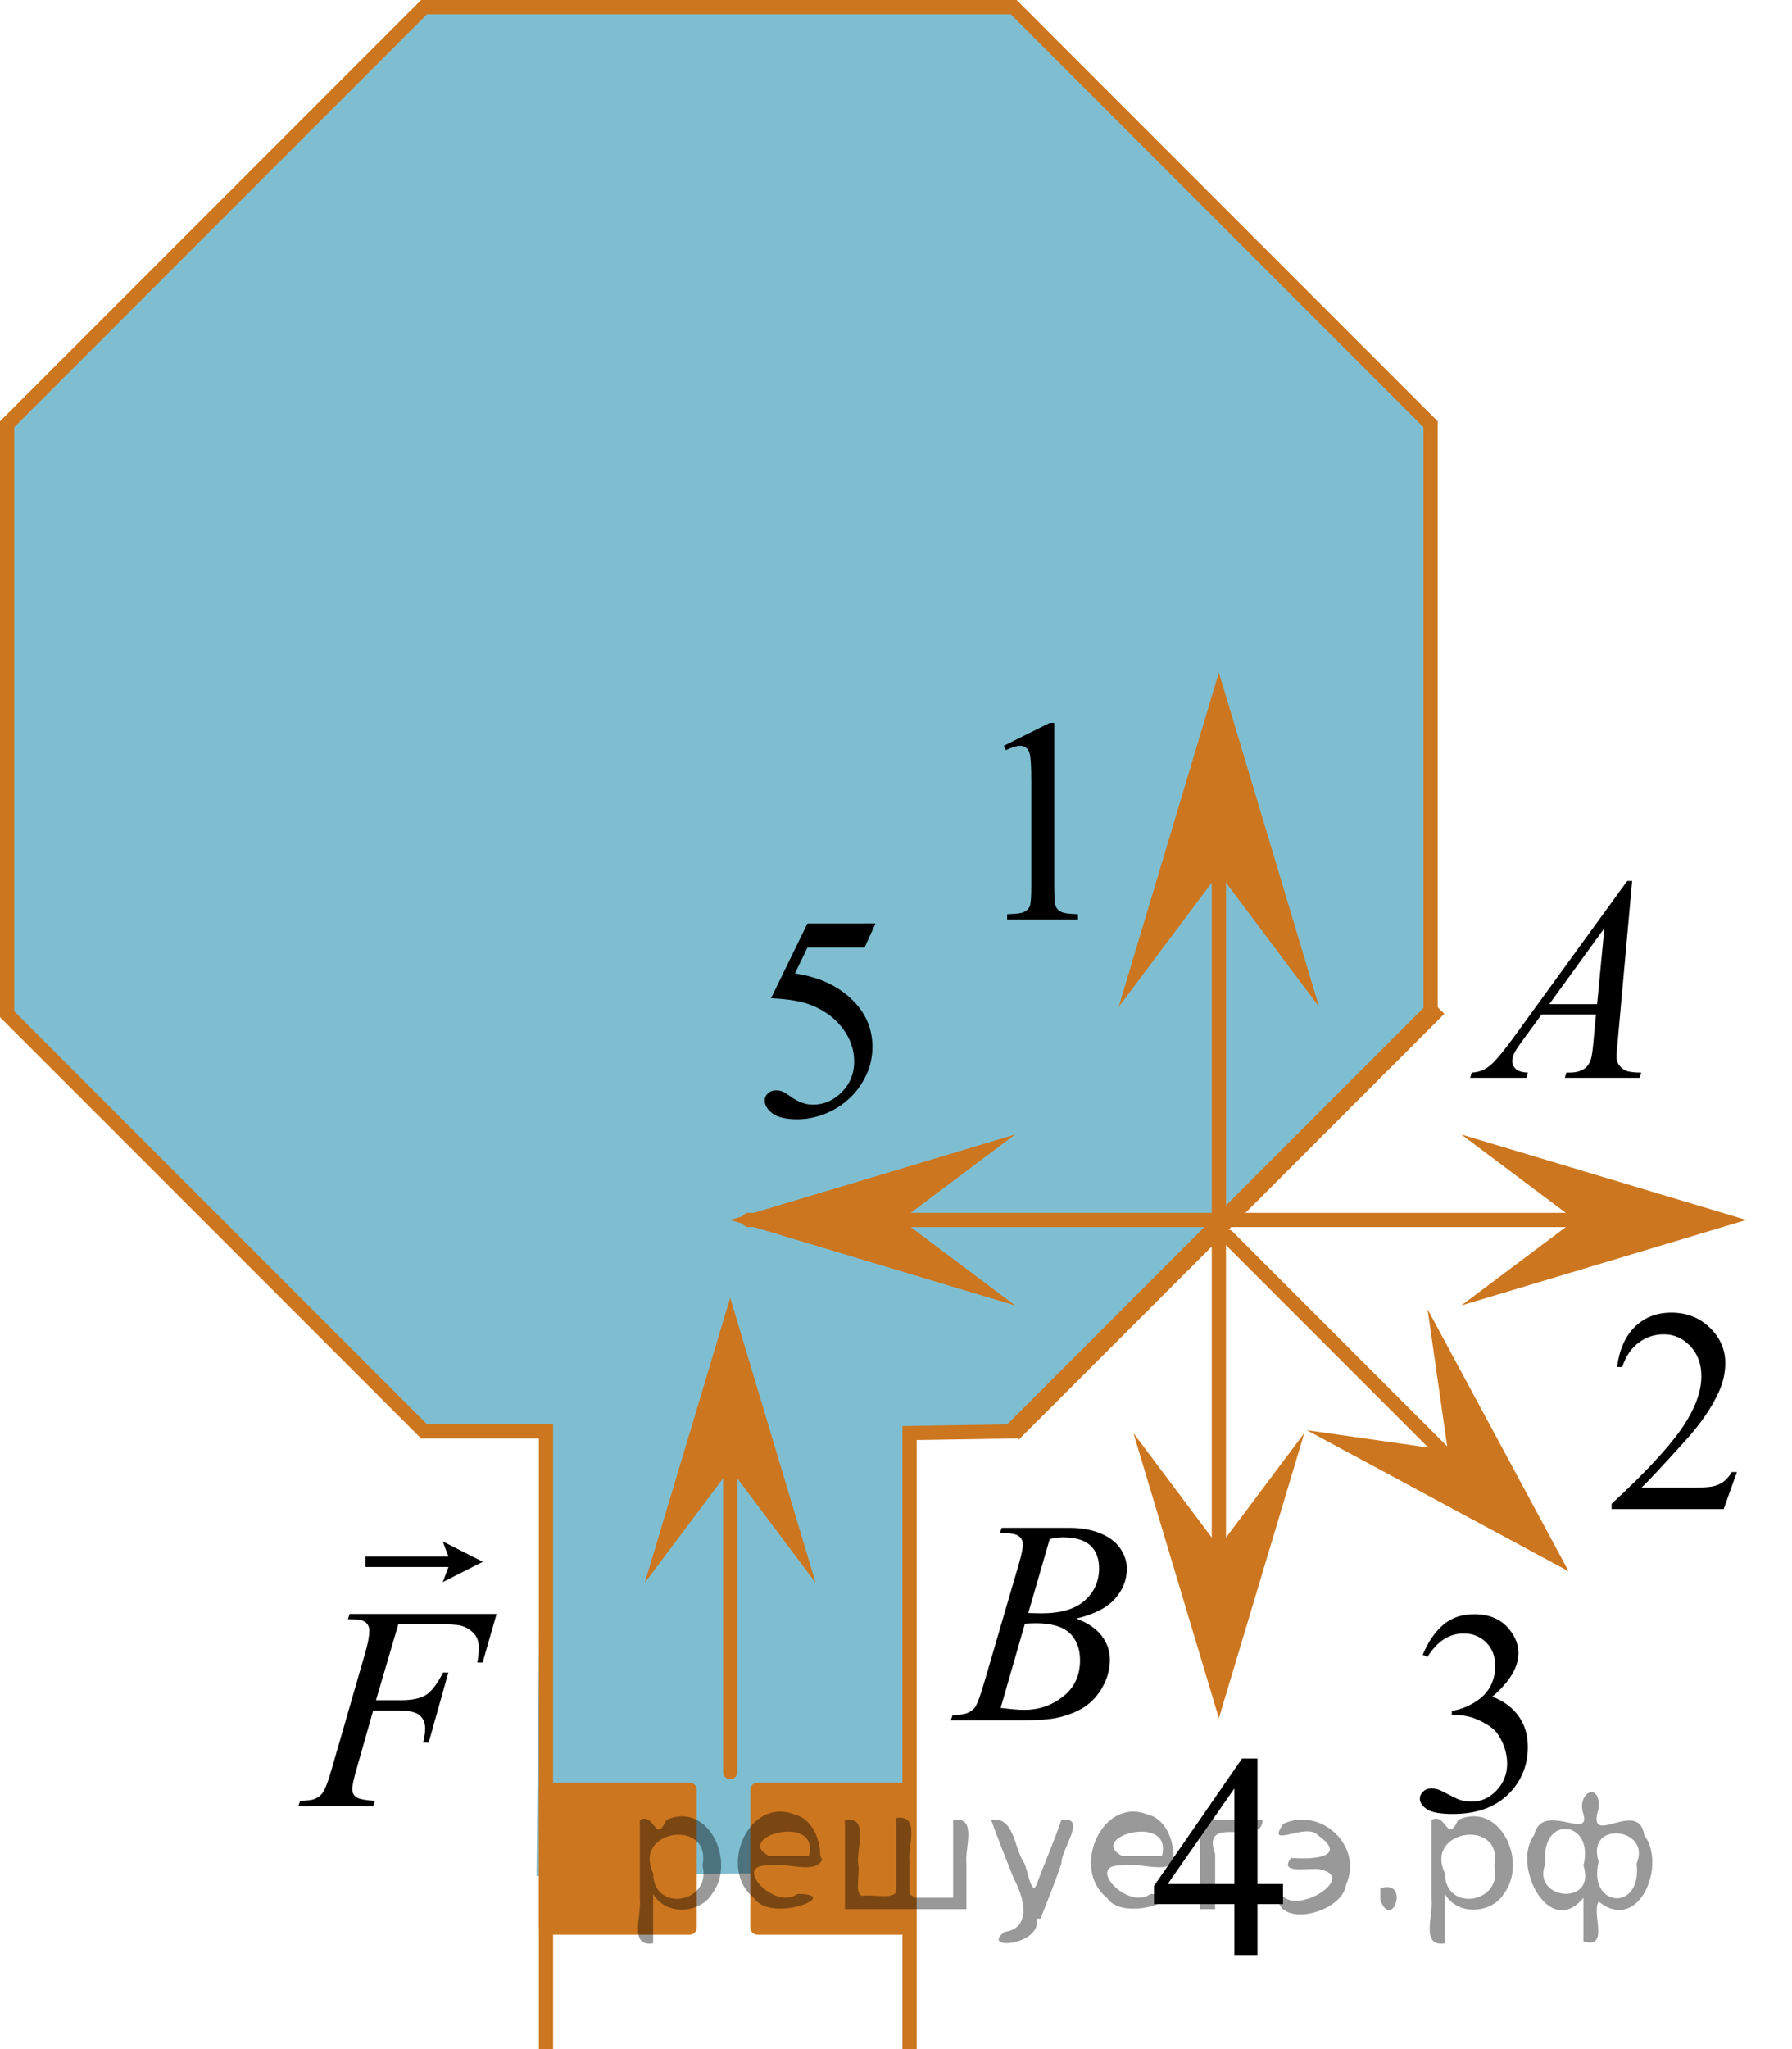 <?xml version="1.0" encoding="utf-8"?>
<!-- Generator: Adobe Illustrator 27.2.0, SVG Export Plug-In . SVG Version: 6.00 Build 0)  -->
<svg version="1.1" id="Слой_1" xmlns="http://www.w3.org/2000/svg" xmlns:xlink="http://www.w3.org/1999/xlink" x="0px" y="0px"
	 width="94.383px" height="107.863px" viewBox="0 0 94.383 107.863" enable-background="new 0 0 94.383 107.863"
	 xml:space="preserve">
<path opacity="0.5" fill="#007EA5" enable-background="new    " d="M47.586,98.517c-6.443,0.08-12.887,0.161-19.33,0.241
	c0.077-7.307,0.154-14.614,0.231-21.921c-0.017-0.497-0.033-0.993-0.05-1.49c-2.141,0-4.281,0-6.422,0
	c-7.32-7.32-14.639-14.639-21.959-21.959C0.126,43.109,0.197,32.83,0.268,22.55
	C7.517,15.159,14.766,7.767,22.015,0.375c10.351,0,20.703,0,31.055,0c7.32,7.32,14.639,14.639,21.959,21.959
	c0,10.351,0,20.703,0,31.055c-7.32,7.32-14.639,14.639-21.959,21.959c-1.828,0.03-3.656,0.06-5.484,0.09
	C47.586,83.131,47.586,90.824,47.586,98.517z"/>
<line fill="none" stroke="#CC761F" stroke-width="0.75" stroke-linecap="round" stroke-linejoin="round" stroke-miterlimit="10" x1="39.427" y1="64.22" x2="89.925" y2="64.22"/>
<line fill="none" stroke="#CC761F" stroke-width="0.75" stroke-linecap="round" stroke-linejoin="round" stroke-miterlimit="10" x1="38.458" y1="93.283" x2="38.458" y2="73.879"/>
<polygon fill="#CC761F" points="82.968,64.22 76.967,59.72 91.974,64.22 76.968,68.72 "/>
<polygon fill="#CC761F" points="58.92,53.001 64.197,35.404 69.474,53.001 64.197,45.964 "/>
<polygon fill="#CC761F" points="68.697,75.439 64.197,90.446 59.697,75.439 64.197,81.44 "/>
<polygon fill="#CC761F" points="33.958,83.322 38.458,68.315 42.958,83.322 38.458,77.321 "/>
<line fill="none" stroke="#CC761F" stroke-width="0.75" stroke-linecap="round" stroke-linejoin="round" stroke-miterlimit="10" x1="64.648" y1="65.094" x2="79.57" y2="80.016"/>
<polygon fill="#CC761F" points="53.465,68.72 38.458,64.22 53.465,59.72 47.464,64.22 "/>
<polygon fill="#CC761F" points="76.251,76.347 75.19,68.922 82.619,82.715 68.826,75.286 "/>
<g>
	<g>
		<g>
			<g>
				<g>
					<g>
						<g>
							<g>
								<g>
									<g>
										<g>
											<g>
												<g>
													<g>
														<g>
															<defs>
																<rect id="SVGID_1_" x="58.016" y="88.999" width="12.363" height="16.699"/>
															</defs>
															<clipPath id="SVGID_00000057846165377547296140000017073233245300658352_">
																<use xlink:href="#SVGID_1_"  overflow="visible"/>
															</clipPath>
															<g clip-path="url(#SVGID_00000057846165377547296140000017073233245300658352_)">
																<g enable-background="new    ">
																	<path d="M67.574,99.174v1.062h-1.343v2.676h-1.217v-2.676h-4.235v-0.956l4.641-6.712h0.811v6.606
																		L67.574,99.174L67.574,99.174z M65.014,99.174v-5.029l-3.512,5.029H65.014z"/>
																</g>
															</g>
														</g>
													</g>
												</g>
											</g>
										</g>
									</g>
								</g>
							</g>
						</g>
					</g>
				</g>
			</g>
		</g>
	</g>
</g>
<g>
	<g>
		<g>
			<g>
				<g>
					<g>
						<g>
							<g>
								<g>
									<g>
										<g>
											<g>
												<g>
													<g>
														<g>
															<defs>
																
																	<rect id="SVGID_00000042716136446869639740000014525636188494097547_" x="72.109" y="81.406" width="12.362" height="18.08"/>
															</defs>
															<clipPath id="SVGID_00000127725324254029373340000007994642399979285415_">
																<use xlink:href="#SVGID_00000042716136446869639740000014525636188494097547_"  overflow="visible"/>
															</clipPath>
															<g clip-path="url(#SVGID_00000127725324254029373340000007994642399979285415_)">
																<g enable-background="new    ">
																	<path d="M74.936,87.108c0.285-0.682,0.645-1.209,1.081-1.58c0.435-0.37,0.978-0.556,1.627-0.556
																		c0.802,0,1.416,0.264,1.844,0.791c0.325,0.394,0.487,0.815,0.487,1.263
																		c0,0.737-0.457,1.499-1.372,2.285c0.614,0.244,1.079,0.593,1.395,1.046
																		c0.315,0.453,0.472,0.986,0.472,1.599c0,0.876-0.275,1.636-0.826,2.278
																		c-0.718,0.836-1.759,1.255-3.121,1.255c-0.674,0-1.132-0.085-1.376-0.254
																		c-0.243-0.17-0.365-0.352-0.365-0.546c0-0.144,0.058-0.272,0.174-0.381
																		c0.115-0.109,0.255-0.164,0.417-0.164c0.123,0,0.248,0.019,0.376,0.06
																		c0.084,0.025,0.273,0.116,0.568,0.273c0.295,0.157,0.499,0.25,0.612,0.28
																		c0.182,0.055,0.376,0.082,0.583,0.082c0.501,0,0.938-0.196,1.31-0.59
																		c0.371-0.394,0.557-0.859,0.557-1.397c0-0.394-0.086-0.777-0.258-1.15
																		c-0.128-0.279-0.269-0.49-0.421-0.635c-0.212-0.199-0.502-0.38-0.87-0.542
																		c-0.369-0.161-0.745-0.242-1.129-0.242h-0.236V90.058c0.389-0.05,0.778-0.191,1.169-0.426
																		c0.392-0.233,0.676-0.516,0.853-0.844c0.177-0.329,0.266-0.69,0.266-1.083
																		c0-0.513-0.158-0.928-0.476-1.244c-0.317-0.315-0.712-0.474-1.185-0.474
																		c-0.763,0-1.399,0.413-1.911,1.239L74.936,87.108z"/>
																</g>
															</g>
														</g>
													</g>
												</g>
											</g>
										</g>
									</g>
								</g>
							</g>
						</g>
					</g>
				</g>
			</g>
		</g>
	</g>
</g>
<g>
	<g>
		<g>
			<g>
				<g>
					<g>
						<g>
							<g>
								<g>
									<g>
										<g>
											<g>
												<g>
													<g>
														<g>
															<defs>
																
																	<rect id="SVGID_00000073701883086833105660000017742483025602001843_" x="37.495" y="44.841" width="12.359" height="18.068"/>
															</defs>
															<clipPath id="SVGID_00000001664738730661078910000011795497022537702825_">
																<use xlink:href="#SVGID_00000073701883086833105660000017742483025602001843_"  overflow="visible"/>
															</clipPath>
															<g clip-path="url(#SVGID_00000001664738730661078910000011795497022537702825_)">
																<g enable-background="new    ">
																	<path d="M46.111,48.612l-0.576,1.27h-3.01l-0.656,1.359c1.303,0.194,2.336,0.685,3.099,1.472
																		c0.654,0.677,0.981,1.474,0.981,2.39c0,0.533-0.107,1.026-0.321,1.48s-0.483,0.839-0.808,1.157
																		c-0.325,0.318-0.686,0.575-1.085,0.769c-0.565,0.273-1.146,0.411-1.741,0.411
																		c-0.6,0-1.037-0.103-1.31-0.31c-0.273-0.206-0.409-0.435-0.409-0.684
																		c0-0.139,0.056-0.263,0.169-0.369c0.113-0.107,0.256-0.161,0.428-0.161
																		c0.128,0,0.24,0.021,0.335,0.06c0.096,0.04,0.259,0.143,0.491,0.307
																		c0.369,0.259,0.743,0.389,1.122,0.389c0.575,0,1.081-0.221,1.516-0.661
																		c0.435-0.44,0.653-0.978,0.653-1.609c0-0.613-0.194-1.185-0.583-1.715
																		c-0.388-0.53-0.924-0.94-1.608-1.228c-0.536-0.224-1.267-0.353-2.191-0.389l1.918-3.936
																		L46.111,48.612L46.111,48.612z"/>
																</g>
															</g>
														</g>
													</g>
												</g>
											</g>
										</g>
									</g>
								</g>
							</g>
						</g>
					</g>
				</g>
			</g>
		</g>
	</g>
</g>
<g>
	<g>
		<g>
			<g>
				<g>
					<defs>
						
							<rect id="SVGID_00000071528143506622553810000009296726143243715773_" x="50.255" y="34.475" width="9.53" height="16.699"/>
					</defs>
					<clipPath id="SVGID_00000008111358553038667220000009646355807404960168_">
						<use xlink:href="#SVGID_00000071528143506622553810000009296726143243715773_"  overflow="visible"/>
					</clipPath>
					<g clip-path="url(#SVGID_00000008111358553038667220000009646355807404960168_)">
						<g enable-background="new    ">
							<path d="M52.871,39.259l2.413-1.203h0.241v8.558c0,0.568,0.023,0.922,0.069,1.062
								c0.046,0.14,0.143,0.246,0.289,0.321c0.146,0.074,0.443,0.117,0.893,0.127v0.276h-3.731v-0.276
								c0.469-0.01,0.77-0.051,0.907-0.123s0.231-0.17,0.285-0.292s0.08-0.487,0.08-1.095v-5.471
								c0-0.737-0.024-1.211-0.073-1.42c-0.034-0.16-0.096-0.277-0.186-0.352
								c-0.09-0.075-0.198-0.112-0.325-0.112c-0.181,0-0.432,0.077-0.753,0.231L52.871,39.259z"/>
						</g>
					</g>
				</g>
			</g>
		</g>
	</g>
</g>
<g>
	<g>
		<g>
			<g>
				<g>
					<defs>
						
							<rect id="SVGID_00000029037977263549741430000018268736770091388090_" x="82.022" y="65.531" width="12.361" height="16.697"/>
					</defs>
					<clipPath id="SVGID_00000075872341736717249010000017685892390667083422_">
						<use xlink:href="#SVGID_00000029037977263549741430000018268736770091388090_"  overflow="visible"/>
					</clipPath>
					<g clip-path="url(#SVGID_00000075872341736717249010000017685892390667083422_)">
						<g enable-background="new    ">
							<path d="M91.483,77.49l-0.7,1.95h-5.902v-0.276c1.736-1.605,2.959-2.915,3.667-3.932s1.062-1.945,1.062-2.787
								c0-0.644-0.194-1.171-0.583-1.585C88.638,70.447,88.173,70.24,87.632,70.24c-0.492,0-0.934,0.145-1.324,0.438
								c-0.391,0.291-0.68,0.719-0.867,1.281h-0.273c0.123-0.922,0.439-1.629,0.948-2.122
								c0.509-0.494,1.145-0.74,1.906-0.74c0.811,0,1.489,0.264,2.033,0.792c0.543,0.528,0.815,1.151,0.815,1.868
								c0,0.514-0.117,1.027-0.353,1.54c-0.364,0.808-0.954,1.662-1.77,2.563
								c-1.225,1.355-1.99,2.173-2.295,2.451h2.612c0.53,0,0.903-0.019,1.117-0.06s0.407-0.121,0.579-0.243
								s0.322-0.295,0.45-0.519L91.483,77.49L91.483,77.49z"/>
						</g>
					</g>
				</g>
			</g>
		</g>
	</g>
</g>
<g>
	<g>
		<g>
			<g>
				<g>
					<g>
						<g>
							<g>
								<g>
									<g>
										<g>
											<g>
												<g>
													<g>
														<g>
															<defs>
																
																	<rect id="SVGID_00000062173987581211129620000010919303356118407084_" x="74.46" y="42.824" width="15.125" height="16.694"/>
															</defs>
															<clipPath id="SVGID_00000174588688973967350440000010226072394616630924_">
																<use xlink:href="#SVGID_00000062173987581211129620000010919303356118407084_"  overflow="visible"/>
															</clipPath>
															<g clip-path="url(#SVGID_00000174588688973967350440000010226072394616630924_)">
																<g enable-background="new    ">
																	<path d="M85.964,46.373l-0.761,8.431c-0.04,0.394-0.06,0.652-0.06,0.777
																		c0,0.199,0.037,0.351,0.111,0.456c0.093,0.144,0.22,0.251,0.38,0.321
																		c0.16,0.069,0.43,0.104,0.809,0.104l-0.081,0.276h-3.944l0.082-0.276h0.17
																		c0.319,0,0.58-0.07,0.782-0.209c0.143-0.095,0.254-0.252,0.333-0.472
																		c0.054-0.154,0.105-0.518,0.154-1.091l0.118-1.285h-2.865l-1.02,1.397
																		c-0.231,0.314-0.376,0.539-0.435,0.676c-0.059,0.138-0.089,0.266-0.089,0.386
																		c0,0.159,0.065,0.296,0.192,0.41c0.128,0.115,0.34,0.178,0.635,0.188l-0.081,0.276H77.433
																		l0.082-0.276c0.364-0.015,0.685-0.139,0.964-0.37c0.277-0.231,0.692-0.727,1.244-1.483
																		l5.982-8.236h0.259C85.964,46.373,85.964,46.373,85.964,46.373z M84.501,48.861l-2.902,3.999h2.519
																		L84.501,48.861z"/>
																</g>
															</g>
														</g>
													</g>
												</g>
											</g>
										</g>
									</g>
								</g>
							</g>
						</g>
					</g>
				</g>
			</g>
		</g>
	</g>
</g>
<g>
	<g>
		<g>
			<g>
				<g>
					<g>
						<g>
							<g>
								<g>
									<g>
										<g>
											<g>
												<g>
													<g>
														<g>
															<g>
																<defs>
																	
																		<rect id="SVGID_00000178883563727168804210000014350360293822851461_" x="47.458" y="76.649" width="15.124" height="16.695"/>
																</defs>
																<clipPath id="SVGID_00000082358813280688709270000010060150391261425283_">
																	<use xlink:href="#SVGID_00000178883563727168804210000014350360293822851461_"  overflow="visible"/>
																</clipPath>
																<g clip-path="url(#SVGID_00000082358813280688709270000010060150391261425283_)">
																	<g enable-background="new    ">
																		<path d="M52.66,80.704l0.102-0.277h3.575c0.601,0,1.136,0.095,1.605,0.284
																			c0.471,0.19,0.822,0.454,1.057,0.792c0.233,0.339,0.351,0.697,0.351,1.076
																			c0,0.583-0.208,1.11-0.624,1.581c-0.416,0.471-1.095,0.818-2.034,1.042
																			c0.606,0.231,1.051,0.534,1.336,0.912c0.286,0.379,0.429,0.795,0.429,1.248
																			c0,0.504-0.128,0.984-0.384,1.442c-0.257,0.459-0.585,0.815-0.986,1.069
																			c-0.401,0.254-0.885,0.44-1.451,0.56c-0.403,0.085-1.034,0.127-1.891,0.127h-3.67l0.096-0.276
																			c0.384-0.01,0.645-0.048,0.783-0.112c0.196-0.085,0.337-0.196,0.421-0.336
																			c0.118-0.19,0.275-0.623,0.473-1.301l1.794-6.136c0.153-0.518,0.23-0.882,0.23-1.091
																			c0-0.185-0.068-0.33-0.203-0.438c-0.136-0.107-0.393-0.161-0.771-0.161
																			C52.813,80.711,52.734,80.708,52.66,80.704z M52.704,89.904c0.531,0.069,0.947,0.104,1.248,0.104
																			c0.768,0,1.448-0.234,2.042-0.703c0.593-0.468,0.89-1.103,0.89-1.905
																			c0-0.613-0.184-1.092-0.55-1.435c-0.367-0.344-0.959-0.516-1.776-0.516
																			c-0.157,0-0.35,0.008-0.576,0.022L52.704,89.904z M54.159,84.911
																			c0.319,0.01,0.551,0.016,0.694,0.016c1.023,0,1.785-0.227,2.285-0.677
																			c0.5-0.451,0.75-1.015,0.75-1.693c0-0.513-0.153-0.913-0.458-1.2
																			c-0.306-0.287-0.793-0.43-1.463-0.43c-0.177,0-0.403,0.03-0.679,0.09L54.159,84.911z"/>
																	</g>
																</g>
															</g>
														</g>
													</g>
												</g>
											</g>
										</g>
									</g>
								</g>
							</g>
						</g>
					</g>
				</g>
			</g>
		</g>
	</g>
</g>
<g>
	<g>
		<g>
			<g>
				<g>
					<g>
						<g>
							<g>
								<g>
									<g>
										<g>
											<g>
												<g>
													<g>
														<g>
															<g>
																<g>
																	<defs>
																		
																			<rect id="SVGID_00000044157264531800647850000009087188837345503144_" x="13.119" y="77.009" width="16.438" height="20.835"/>
																	</defs>
																	<clipPath id="SVGID_00000162347452996318705420000003176342629851156911_">
																		<use xlink:href="#SVGID_00000044157264531800647850000009087188837345503144_"  overflow="visible"/>
																	</clipPath>
																	<g clip-path="url(#SVGID_00000162347452996318705420000003176342629851156911_)">
																		<g enable-background="new    ">
																			<path d="M20.981,85.494l-1.177,4.007h1.31c0.589,0,1.028-0.092,1.32-0.275
																				c0.292-0.185,0.593-0.577,0.901-1.18h0.279l-1.037,3.687h-0.294
																				c0.073-0.299,0.11-0.545,0.11-0.739c0-0.303-0.1-0.538-0.298-0.705
																				c-0.199-0.166-0.57-0.25-1.115-0.25h-1.324l-0.868,3.052c-0.156,0.543-0.235,0.903-0.235,1.082
																				c0,0.185,0.067,0.326,0.202,0.426c0.136,0.1,0.465,0.167,0.99,0.201l-0.089,0.276h-3.943
																				l0.096-0.276c0.383-0.01,0.638-0.045,0.766-0.104c0.196-0.084,0.341-0.198,0.434-0.343
																				c0.133-0.204,0.29-0.624,0.471-1.262l1.759-6.096c0.143-0.492,0.213-0.878,0.213-1.156
																				c0-0.13-0.031-0.24-0.096-0.332c-0.064-0.093-0.158-0.161-0.283-0.205
																				c-0.125-0.045-0.374-0.067-0.746-0.067l0.088-0.276h7.74l-0.736,2.56h-0.279
																				c0.054-0.309,0.081-0.562,0.081-0.762c0-0.328-0.09-0.588-0.269-0.779
																				c-0.18-0.191-0.408-0.327-0.689-0.406c-0.196-0.05-0.635-0.075-1.316-0.075H20.981z"/>
																		</g>
																	</g>
																</g>
															</g>
														</g>
													</g>
												</g>
											</g>
										</g>
									</g>
								</g>
							</g>
						</g>
					</g>
				</g>
			</g>
		</g>
		<g>
			<g>
				<g>
					<g>
						<g>
							<g>
								<g>
									<g>
										<g>
											<g>
												<g>
													<g>
														<g>
															<g>
																<g>
																	<defs>
																		
																			<rect id="SVGID_00000134245664036127329190000005147128618532951205_" x="13.119" y="77.009" width="16.438" height="20.835"/>
																	</defs>
																	<clipPath id="SVGID_00000060003390625620026860000015025546287498879645_">
																		<use xlink:href="#SVGID_00000134245664036127329190000005147128618532951205_"  overflow="visible"/>
																	</clipPath>
																	<g clip-path="url(#SVGID_00000060003390625620026860000015025546287498879645_)">
																		<g enable-background="new    ">
																			<path d="M23.32,83.283l0.301-0.795h-4.369v-0.55h4.369l-0.301-0.795l2.109,1.07L23.32,83.283z"
																				/>
																		</g>
																	</g>
																</g>
															</g>
														</g>
													</g>
												</g>
											</g>
										</g>
									</g>
								</g>
							</g>
						</g>
					</g>
				</g>
			</g>
		</g>
	</g>
</g>
<path fill="#FF8800" d="M2.562,71.842"/>
<rect x="28.756" y="94.217" fill="#CC761F" stroke="#CC761F" stroke-width="0.75" stroke-linecap="round" stroke-linejoin="round" stroke-miterlimit="10" width="7.567" height="7.253"/>
<path fill="none" stroke="#CC761F" stroke-width="0.75" stroke-miterlimit="10" d="M28.756,107.863c0-10.838,0-21.677,0-32.516
	c-2.141,0-4.281,0-6.422,0L0.375,53.389V22.334L22.334,0.375h31.055l21.959,21.959v31.055l-21.959,21.959
	c-1.828,0.03-3.656,0.06-5.484,0.09c0,10.809,0,21.617,0,32.425"/>
<path fill="none" stroke="#000000" stroke-width="0.75" stroke-miterlimit="10" d="M28.756,107.863"/>
<path fill="none" stroke="#000000" stroke-width="0.75" stroke-miterlimit="10" d="M47.905,107.863"/>
<rect x="39.892" y="94.217" fill="#CC761F" stroke="#CC761F" stroke-width="0.75" stroke-linecap="round" stroke-linejoin="round" stroke-miterlimit="10" width="7.567" height="7.253"/>
<line fill="none" stroke="#CC761F" stroke-width="0.75" stroke-linecap="round" stroke-linejoin="round" stroke-miterlimit="10" x1="64.197" y1="82.943" x2="64.197" y2="40.475"/>
<line fill="none" stroke="#CC761F" stroke-miterlimit="10" x1="53.314" y1="75.422" x2="75.718" y2="53.018"/>
<g style="stroke:none;fill:#000;fill-opacity:0.4" > <path d="m 34.4,99.8 c 0,0.8 0,1.6 0,2.5 -1.3,0.2 -0.6,-1.5 -0.7,-2.3 0,-1.4 0,-2.8 0,-4.2 0.8,-0.4 0.8,1.3 1.4,0.0 2.2,-1.0 3.7,2.2 2.4,3.9 -0.6,1.0 -2.4,1.2 -3.1,0.0 z m 2.6,-1.6 c 0.5,-2.5 -3.7,-1.9 -2.6,0.4 0.0,2.1 3.1,1.6 2.6,-0.4 z" /> <path d="m 43.3,97.9 c -0.4,0.8 -1.9,0.1 -2.8,0.3 -2.0,-0.1 0.3,2.4 1.5,1.5 2.5,0.0 -1.4,1.6 -2.3,0.2 -1.9,-1.5 -0.3,-5.3 2.1,-4.4 0.9,0.2 1.4,1.2 1.4,2.2 z m -0.7,-0.2 c 0.6,-2.3 -4.0,-1.0 -2.1,0.0 0.7,0 1.4,-0.0 2.1,-0.0 z" /> <path d="m 48.2,99.9 c 0.6,0 1.3,0 2.0,0 0,-1.3 0,-2.7 0,-4.1 1.3,-0.2 0.6,1.5 0.7,2.3 0,0.8 0,1.6 0,2.4 -2.1,0 -4.2,0 -6.4,0 0,-1.5 0,-3.1 0,-4.7 1.3,-0.2 0.6,1.5 0.7,2.3 0.1,0.5 -0.2,1.6 0.2,1.7 0.5,-0.1 1.6,0.2 1.8,-0.2 0,-1.3 0,-2.6 0,-3.9 1.3,-0.2 0.6,1.5 0.7,2.3 0,0.5 0,1.1 0,1.7 z" /> <path d="m 54.6,101.0 c 0.3,1.4 -3.0,1.7 -1.7,0.7 1.5,-0.2 1.0,-1.9 0.5,-2.8 -0.4,-1.0 -0.8,-2.0 -1.2,-3.1 1.2,-0.2 1.2,1.4 1.7,2.2 0.2,0.2 0.4,1.9 0.7,1.2 0.4,-1.1 0.9,-2.2 1.3,-3.4 1.4,-0.2 0.0,1.5 -0.0,2.3 -0.3,0.9 -0.7,1.9 -1.1,2.9 z" /> <path d="m 61.9,97.9 c -0.4,0.8 -1.9,0.1 -2.8,0.3 -2.0,-0.1 0.3,2.4 1.5,1.5 2.5,0.0 -1.4,1.6 -2.3,0.2 -1.9,-1.5 -0.3,-5.3 2.1,-4.4 0.9,0.2 1.4,1.2 1.4,2.2 z m -0.7,-0.2 c 0.6,-2.3 -4.0,-1.0 -2.1,0.0 0.7,0 1.4,-0.0 2.1,-0.0 z" /> <path d="m 63.2,100.5 c 0,-1.5 0,-3.1 0,-4.7 1.1,0 2.2,0 3.3,0 0.0,1.5 -3.3,-0.4 -2.5,1.8 0,0.9 0,1.9 0,2.9 -0.2,0 -0.5,0 -0.7,0 z" /> <path d="m 67.4,99.6 c 0.7,1.4 4.2,-0.8 2.1,-1.2 -0.5,-0.1 -2.2,0.3 -1.5,-0.6 1.0,0.1 3.1,0.0 1.4,-1.2 -0.6,-0.7 -2.8,0.8 -1.8,-0.6 2.0,-0.9 4.2,1.2 3.3,3.2 -0.2,1.5 -3.5,2.3 -3.6,0.7 l 0,-0.1 0,-0.0 0,0 z" /> <path d="m 72.7,99.4 c 1.6,-0.5 0.6,2.3 -0.0,0.6 -0.0,-0.2 0.0,-0.4 0.0,-0.6 z" /> <path d="m 76.1,99.8 c 0,0.8 0,1.6 0,2.5 -1.3,0.2 -0.6,-1.5 -0.7,-2.3 0,-1.4 0,-2.8 0,-4.2 0.8,-0.4 0.8,1.3 1.4,0.0 2.2,-1.0 3.7,2.2 2.4,3.9 -0.6,1.0 -2.4,1.2 -3.1,0.0 z m 2.6,-1.6 c 0.5,-2.5 -3.7,-1.9 -2.6,0.4 0.0,2.1 3.1,1.6 2.6,-0.4 z" /> <path d="m 81.4,98.1 c -0.8,1.9 2.7,2.3 2.0,0.1 0.6,-2.4 -2.3,-2.7 -2.0,-0.1 z m 2.0,4.2 c 0,-0.8 0,-1.6 0,-2.4 -1.8,2.2 -3.8,-1.7 -2.6,-3.3 0.4,-1.8 3.0,0.3 2.6,-1.1 -0.4,-1.1 0.9,-1.8 0.8,-0.3 -0.7,2.2 2.1,-0.6 2.4,1.4 1.2,1.6 -0.3,5.2 -2.4,3.5 -0.4,0.6 0.6,2.5 -0.8,2.1 z m 2.8,-4.2 c 0.8,-1.9 -2.7,-2.3 -2.0,-0.1 -0.6,2.4 2.3,2.7 2.0,0.1 z" /> </g></svg>

<!--File created and owned by https://sdamgia.ru. Copying is prohibited. All rights reserved.-->
